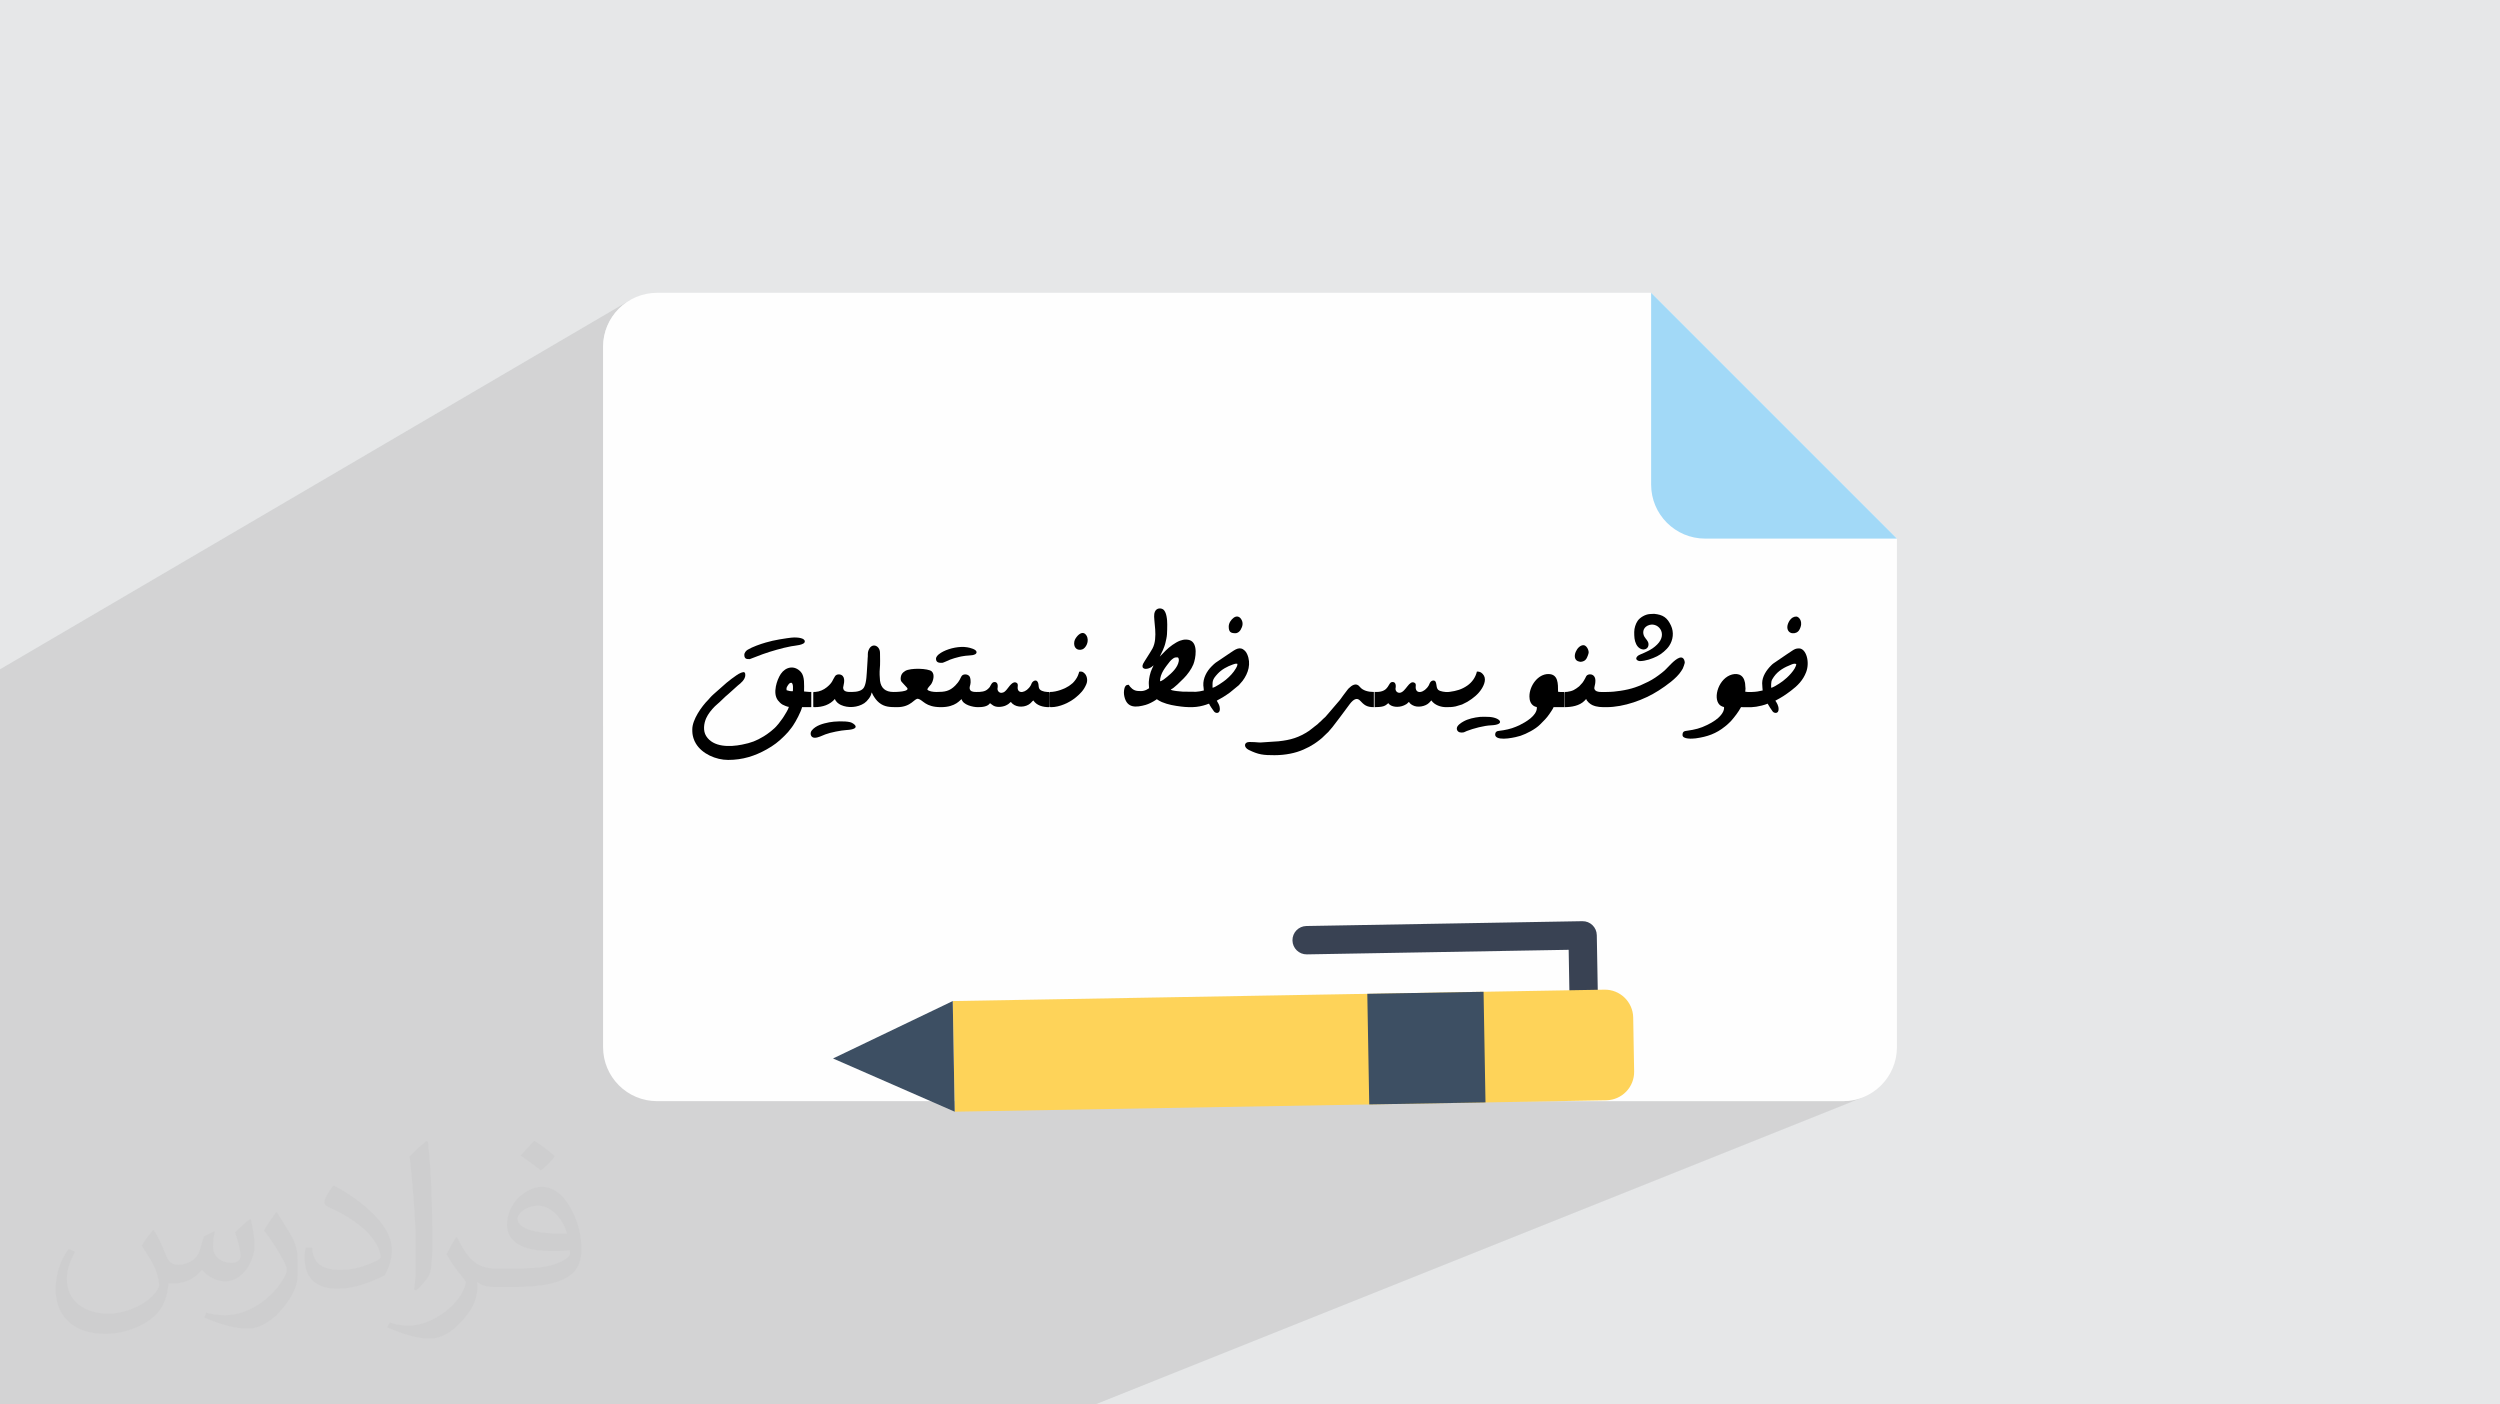 <?xml version="1.0" encoding="UTF-8"?>
<!DOCTYPE svg PUBLIC "-//W3C//DTD SVG 1.1//EN" "http://www.w3.org/Graphics/SVG/1.1/DTD/svg11.dtd">
<!-- Creator: CorelDRAW 2020 (64-Bit) -->
<svg xmlns="http://www.w3.org/2000/svg" xml:space="preserve" width="94.192mm" height="52.917mm" version="1.1" style="shape-rendering:geometricPrecision; text-rendering:geometricPrecision; image-rendering:optimizeQuality; fill-rule:evenodd; clip-rule:evenodd"
viewBox="0 0 9404.92 5283.66"
 xmlns:xlink="http://www.w3.org/1999/xlink"
 xmlns:xodm="http://www.corel.com/coreldraw/odm/2003">
 <defs>
  <style type="text/css">
   <![CDATA[
    .fil5 {fill:black}
    .fil0 {fill:#E6E7E8}
    .fil3 {fill:#FEFEFE;fill-rule:nonzero}
    .fil7 {fill:#FED359;fill-rule:nonzero}
    .fil4 {fill:#A2D9F7;fill-rule:nonzero}
    .fil8 {fill:#3D4F63;fill-rule:nonzero}
    .fil6 {fill:#394253;fill-rule:nonzero}
    .fil2 {fill:#373435;fill-opacity:0.031}
    .fil1 {fill:#2B2A29;fill-opacity:0.102}
   ]]>
  </style>
 </defs>
 <g id="Layer_x0020_1">
  <polygon class="fil0" points="-0,0 9404.92,0 9404.92,5283.66 -0,5283.66 "/>
  <polygon class="fil1" points="2161.66,5283.66 2097.76,5283.66 1736.99,5283.66 1606.66,5283.66 1463.47,5283.66 1031.35,5283.66 1031.32,5283.66 925.36,5283.66 906.83,5283.66 873.14,5283.66 860.15,5283.66 859.59,5283.66 856.5,5283.66 851.6,5283.66 841.17,5283.66 840.09,5283.66 821,5283.66 795.51,5283.66 778.95,5283.66 773.29,5283.66 768.39,5283.66 743.42,5283.66 742.75,5283.66 740.8,5283.66 733.39,5283.66 724.52,5283.66 693.29,5283.66 688.84,5283.66 677.05,5283.66 669.8,5283.66 647.68,5283.66 647.54,5283.66 606.9,5283.66 533.55,5283.66 425.6,5283.66 418.44,5283.66 359.28,5283.66 347.76,5283.66 331.53,5283.66 329.69,5283.66 322.55,5283.66 319.21,5283.66 319.18,5283.66 304.39,5283.66 297.86,5283.66 280.98,5283.66 270.02,5283.66 268.01,5283.66 260.76,5283.66 253.62,5283.66 240.77,5283.66 238.93,5283.66 222.55,5283.66 221.61,5283.66 217.51,5283.66 208.16,5283.66 198.11,5283.66 193.98,5283.66 161.59,5283.66 157.74,5283.66 149.8,5283.66 149.55,5283.66 144.49,5283.66 141.7,5283.66 121.21,5283.66 101.96,5283.66 101.72,5283.66 99.06,5283.66 98.96,5283.66 71.22,5283.66 47.23,5283.66 37.52,5283.66 26.17,5283.66 -0,5283.66 -0,5273.2 -0,5268.79 -0,5242.29 -0,5241.78 -0,5222.63 -0,5193.78 -0,5191.65 -0,5189.62 -0,5186.02 -0,5185.49 -0,5183.85 -0,5179 -0,5163.54 -0,5163.25 -0,5163 -0,5162.44 -0,5160.9 -0,5157.46 -0,5149.94 -0,5149.76 -0,5147.65 -0,5145.91 -0,5144.78 -0,5143.65 -0,5141.15 -0,5133.76 -0,5131.18 -0,5131.05 -0,5129.07 -0,5127.34 -0,5126.28 -0,5122.42 -0,5122.14 -0,5122.13 -0,5116.8 -0,5116.02 -0,5107.02 -0,5102.26 -0,5101.7 -0,5097.15 -0,5086.94 -0,5085.27 -0,5082.88 -0,5078.9 -0,5076.32 -0,5075.22 -0,5072.04 -0,5071.06 -0,5070.18 -0,5068.61 -0,5061.91 -0,5045.39 -0,5043.34 -0,5037.97 -0,5028.84 -0,5023.18 -0,4905.69 -0,4889.39 -0,4865.75 -0,4864.94 -0,4863.91 -0,4860.12 -0,4850.83 -0,4843.08 -0,4819.46 -0,4818.4 -0,4813.59 -0,4805.53 -0,4784.63 -0,4782.39 -0,4776.62 -0,4775.26 -0,4770.3 -0,4769.1 -0,4768.54 -0,4768.38 -0,4768.1 -0,4766 -0,4759.12 -0,4759.03 -0,4752.28 -0,4744.2 -0,4733.6 -0,4721.98 -0,4717.14 -0,4716.2 -0,4714.73 -0,4711.46 -0,4683.84 -0,4679.64 -0,4677.94 -0,4676.04 -0,4668.59 -0,4664.96 -0,4664.09 -0,4657.8 -0,4655.37 -0,4645.88 -0,4638.53 -0,4637.9 -0,4637.5 -0,4634.65 -0,4632.9 -0,4630.27 -0,4623.51 -0,4621.78 -0,4621.71 -0,4620.96 -0,4618.9 -0,4618.55 -0,4608.04 -0,4602.17 -0,4587.49 -0,4581.96 -0,4577.76 -0,4576.05 -0,4575.62 -0,4571.2 -0,4570.07 -0,4558.95 -0,4557.97 -0,4557.67 -0,4547.87 -0,4547.32 -0,4544.63 -0,4532.31 -0,4522.56 -0,4517.78 -0,4514.64 -0,4514.08 -0,4509.56 -0,4501.45 -0,4500.18 -0,4492.49 -0,4491.82 -0,4490.64 -0,4486.22 -0,4482.45 -0,4479.91 -0,4466.46 -0,4460.29 -0,4456.16 -0,4455.14 -0,4453.18 -0,4452.43 -0,4452.11 -0,4440.25 -0,4436.85 -0,4415.51 -0,4404.53 -0,4391.81 -0,4389.95 -0,4384.77 -0,4380 -0,4378.07 -0,4372.86 -0,4366.47 -0,4355.75 -0,4344.65 -0,4333.94 -0,4331.06 -0,4326.41 -0,4317.98 -0,4314.47 -0,4309.88 -0,4306.35 -0,4305.9 -0,4302.12 -0,4295.07 -0,4293.88 -0,4293.62 -0,4282.68 -0,4278.94 -0,4268.71 -0,4268.7 -0,4268.51 -0,4263.63 -0,4258.99 -0,4258.33 -0,4257.29 -0,4248 -0,4247.25 -0,4245.67 -0,4241.98 -0,4235.15 -0,4228.89 -0,4218.66 -0,4217.96 -0,4213.09 -0,4191.02 -0,4184.97 -0,4182.48 -0,4178.99 -0,4178.27 -0,4166.3 -0,4164.88 -0,4164.18 -0,4144 -0,4143.99 -0,4130.27 -0,4129.9 -0,4116.29 -0,4111.71 -0,4093.67 -0,4083.29 -0,4058.72 -0,4058.25 -0,4054.87 -0,4052.97 -0,4044.22 -0,4042.4 -0,4040.49 -0,4028.82 -0,4006.77 -0,4003.1 -0,3998.53 -0,3991.56 -0,3991.21 -0,3966.92 -0,3947.41 -0,3933.64 -0,3925.65 -0,2624.17 -0,2517.97 2375.05,1126.08 2358.31,1136.25 2342.66,1147.95 2328.24,1161.06 2315.12,1175.5 2303.42,1191.14 2293.24,1207.89 2284.68,1225.65 2277.85,1244.33 2272.84,1263.8 2269.76,1283.97 2268.72,1304.74 2268.72,2730.63 2820.14,2440.17 2828.32,2436.17 2836.99,2432.37 2845.96,2428.78 2855.04,2425.44 2864.01,2422.36 2872.71,2419.58 2880.94,2417.11 2887.14,2415.36 2893.44,2413.68 2899.83,2412.06 2906.31,2410.52 2912.85,2409.07 2919.45,2407.71 2926.1,2406.45 2932.79,2405.29 2938.36,2404.37 2945.18,2403.26 2952.81,2402.07 2960.83,2400.88 2968.81,2399.79 2976.33,2398.89 2982.97,2398.28 2988.31,2398.06 2993.75,2398.17 2999.96,2398.57 3006.49,2399.37 3012.87,2400.67 3018.63,2402.57 3023.32,2405.2 3026.48,2408.66 3027.64,2413.05 3026,2417.71 3021.56,2421.38 2803.56,2535.5 2803.66,2536 2803.83,2539.47 2803.11,2545.46 2801.13,2551.2 2798.1,2556.66 2794.29,2561.8 2789.91,2566.61 2785.19,2571.07 2780.39,2575.14 2775.74,2578.8 2741.23,2609.84 2740.29,2610.58 2739.5,2611.21 2738.8,2611.77 2738.15,2612.31 2737.53,2612.86 2736.86,2613.48 2736.11,2614.21 2735.24,2615.09 2734.36,2615.97 2733.6,2616.68 2732.91,2617.28 2732.26,2617.82 2731.6,2618.35 2730.9,2618.9 2730.11,2619.52 2729.19,2620.27 2706.67,2641.78 2705.8,2642.65 2705.05,2643.37 2704.39,2643.99 2703.75,2644.55 2703.1,2645.09 2702.41,2645.64 2701.61,2646.28 2700.68,2647.02 2690.73,2655.96 2962.86,2514.13 2972.88,2511.51 2983.16,2511.41 2993.45,2514 3003.45,2519.48 3012.89,2527.99 3017.72,2534.97 3021.1,2543.16 3023.27,2552.26 3024.5,2561.96 3024.56,2563.18 3283.64,2428.95 3291.34,2428.66 3298.6,2431.61 3304.7,2437.42 3308.89,2445.72 3310.45,2456.12 3310.5,2463.53 3310.61,2471.14 3310.73,2478.87 3310.81,2486.62 3310.8,2494.31 3310.64,2501.86 3310.27,2509.18 3309.65,2516.19 3309.27,2520.91 3309.06,2526.51 3309,2532.68 3309.09,2539.09 3309.29,2545.44 3309.6,2551.42 3310,2556.7 3310.48,2560.97 3312.47,2570.56 3312.77,2571.39 3405.4,2523.93 3407.61,2523.03 3546.03,2452.12 3548.61,2450.8 3558.53,2446.32 3569.27,2442.36 3580.58,2439.05 3592.28,2436.44 3604.14,2434.65 3607.13,2434.43 6211.5,1101.54 6211.5,1823.03 6212.54,1843.81 6215.62,1863.98 6220.63,1883.46 6227.46,1902.12 6236.02,1919.88 6246.2,1936.64 6257.9,1952.28 6271.02,1966.7 6285.44,1979.82 6301.09,1991.51 6317.85,2001.69 6335.61,2010.25 6354.28,2017.08 6373.75,2022.09 6393.93,2025.16 6414.71,2026.21 7136.2,2026.21 6282.51,2424.46 6279.2,2430.1 6275.13,2435.58 6270.31,2441.12 6264.87,2446.6 6258.96,2451.89 6252.75,2456.89 6246.37,2461.46 6239.99,2465.52 6233.74,2468.92 6226.54,2472.33 5999.79,2577.95 5998.9,2581.57 5998.12,2584.93 5997.74,2587.93 5997.97,2590.8 5999.01,2593.75 6002.05,2597.67 6006.49,2600.38 6011.97,2602.1 6018.2,2603.04 6024.83,2603.4 6031.55,2603.4 6038.03,2603.25 6040.49,2603.21 6316.83,2474.9 6323.55,2473.5 6329.55,2474.84 6331.39,2476.11 6333.05,2477.8 6334.49,2479.87 6335.71,2482.23 6336.69,2484.85 6337.41,2487.65 6337.84,2490.58 6337.99,2493.57 6337.73,2495.15 6337,2497.71 6335.95,2500.92 6334.72,2504.45 6333.42,2507.97 6332.2,2511.16 6331.2,2513.65 6331.01,2514.09 6746.79,2321.69 6750.16,2320.45 6753.74,2319.67 6757.53,2319.4 6761.51,2320.3 6765.85,2322.93 6769.99,2327.21 6773.41,2333.03 6775.52,2340.32 6775.82,2348.95 6773.74,2358.86 6768.73,2369.94 6763.8,2375.93 6757.29,2380.05 3474.29,3892.53 3475,3932.94 6507.47,2540.41 6516.14,2537.42 6525.12,2535.79 6534.01,2535.79 6542.47,2537.71 6543.13,2538.07 6750.41,2442.98 6753.46,2441.6 6756.57,2440.57 6759.91,2439.84 6763.61,2439.41 6767.82,2439.27 6777.25,2441.51 6785.37,2447.77 6791.98,2457.31 6796.84,2469.41 6799.76,2483.33 6800.49,2498.35 6798.85,2513.74 6794.59,2528.77 6789.81,2539.71 6784.25,2549.84 6777.97,2559.26 6771.01,2568.03 6763.4,2576.29 6755.2,2584.1 6746.45,2591.55 6737.19,2598.74 6729.17,2604.67 6722,2609.85 6715.36,2614.46 6708.92,2618.71 6702.38,2622.78 6695.4,2626.87 6687.67,2631.2 6678.86,2635.92 6680.91,2639.02 6683,2642.41 6685.04,2646.04 6686.94,2649.94 6688.58,2654.06 6689.88,2658.42 6690.73,2662.99 6691.04,2667.76 6690.28,2673.87 6688.24,2678.13 6685.27,2680.72 4701.58,3577.16 5519.73,3562.86 5529.05,3563.63 5537.76,3566.17 5545.65,3570.28 5552.58,3575.79 5558.33,3582.52 5562.72,3590.27 5565.55,3598.88 5566.65,3608.16 5569.77,3785.85 5568.99,3795.16 5566.45,3803.87 5562.34,3811.78 5556.83,3818.71 5550.1,3824.45 5542.34,3828.84 4826.55,4136.87 4826.65,4142.46 5617.26,4142.46 5633.21,4137.2 5620.64,4142.46 6932.96,4142.46 6953.74,4141.41 6973.92,4138.33 6993.4,4133.32 7012.07,4126.49 4119.75,5283.66 4084.19,5283.66 2893.77,5283.66 2878.39,5283.66 2536.87,5283.66 2207.76,5283.66 "/>
  <path class="fil2" d="M578.49 4627.69c17.95,27.21 29.6,53.36 40.96,82.43 8.45,16.91 12.93,48.09 52.57,48.09 11.61,0 28.28,-3.42 43.06,-11.61 16.63,-8.73 29.32,-21.94 35.94,-42l15.85 -53.36 38.57 -19.02 2.64 2.64c-5.27,20.09 -6.59,39.36 -6.59,54.43 0,44.63 38.57,61.56 69.22,61.56 17.95,0 34.09,-8.73 34.09,-25.11 0,-21.13 -8.98,-57.06 -20.62,-89.29 17.95,-17.95 35.94,-35.94 56.53,-50.47l3.17 1.6c8.98,38.04 14,75.56 14,100.66 0,24.57 -10.83,51.79 -19.81,69.49 -18.49,34.87 -51.25,62.62 -90.87,62.62 -30.1,0 -63.65,-15.07 -86.66,-43.06l-1.32 0c-21.66,26.96 -55.22,51.25 -108.86,51.25l-16.63 0c-2.64,35.41 -10.29,60.49 -21.94,82.95 -31.95,62.34 -126.81,106.47 -216.1,106.47 -124.17,0 -186.51,-71.59 -186.51,-166.96 0,-58.91 19.27,-113.6 48.88,-152.42l24.29 10.04c-18.49,35.41 -30.91,68.68 -30.91,101.45 0,89.29 72.66,131.83 156.4,131.83 77.68,0 173.83,-49.41 191.28,-106.72 -6.59,-62.62 -30.1,-91.93 -66.04,-148.99 10.83,-19.02 24.83,-38.04 42.28,-58.38l3.17 0 0 0 0 0 -0.02 -0.09zm1432.13 -336.04c26.15,16.39 51.79,35.66 76.87,57.85 -14,19.81 -31.45,37.79 -53.11,53.64 -25.11,-20.34 -50.19,-37.79 -75.84,-56.27 17.42,-19.55 34.62,-38.29 52.04,-55.22l0 0 0 0 0 0 0 0 0 0 0.03 0zm13.47 244.11c-42.28,0 -76.87,27.75 -76.87,48.34 0,44.13 84.53,57.85 185.72,57.31 -12.68,-51.79 -57.06,-105.68 -108.86,-105.68l0.01 0.03zm-94.86 236.19c54.96,0 103.04,-1.6 139.74,-10.83 40.96,-10.29 75.56,-30.91 75.56,-45.17 0,-3.7 0,-8.19 -1.32,-11.89 -22.98,2.11 -49.41,2.11 -72.38,2.11 -74.49,0 -131.55,-16.91 -154.02,-58.66 -5.55,-11.61 -9.51,-24.57 -9.51,-39.36 0,-40.43 17.42,-79.79 48.09,-107 25.61,-22.45 53.89,-36.44 82.67,-36.44 52.04,0 93.51,41.75 122.57,107.54 15.85,35.94 26.68,77.4 26.68,129.72 0,34.87 -9.51,64.19 -31.17,85.85 -40.43,39.11 -114.92,53.89 -229.04,53.89l-51.79 0 0 0 -13.47 0c-28.28,0 -48.62,-5.02 -64.72,-17.42l-2.64 0c0.79,6.59 1.32,12.93 1.32,19.02 0,25.61 -8.45,58.38 -25.61,84.53 -50.72,75.3 -105.68,108.04 -153.24,108.04 -48.09,0 -107,-18.49 -160.11,-42.54l9.51 -18.49c17.17,7.13 40.96,11.89 73.7,11.89 85.85,0 198.66,-82.43 212.66,-163 -3.17,-6.59 -8.98,-15.32 -17.17,-24.57 -25.11,-29.85 -40.96,-54.68 -55.75,-80.83 12.68,-25.11 24.29,-45.17 35.13,-63.4l4.49 -0.53c36.72,74.77 69.99,117.55 144.23,117.55l11.61 0 0 0 53.89 0 0 0 0 0 0 0 0 0 0 0 0.09 0.01zm-371.98 79c6.34,-34.34 6.87,-72.91 6.87,-108.86l0 -53.36c0,-99.6 -12.68,-244.36 -22.98,-338.68 17.95,-19.27 43.06,-42 62.87,-57.31l5.81 1.6c13.47,118.62 16.63,256 16.63,383.06 0,33.3 -1.32,65.79 -4.49,89.55 -1.85,30.1 -19.27,52.83 -56.53,87.7l-8.19 -3.7zm-382.8 -157.19c1.85,46.77 24.83,83.49 105.15,83.49 49.93,0 92.19,-12.93 138.96,-35.13 8.45,-3.7 12.93,-8.73 12.93,-12.93 0,-29.32 -22.45,-68.15 -60.23,-103.55 -36.72,-33.3 -85.34,-62.62 -130.76,-82.18 -15.6,-6.59 -20.62,-13.47 -20.62,-20.09 0,-13.47 17.95,-41.75 32.77,-62.09l5.02 -0.53c52.04,27.21 110.17,67.64 153.24,112.53 39.11,41.47 63.4,83.49 63.4,129.19 0,33.81 -10.29,65.51 -26.96,95.11 -57.06,28.79 -117.83,50.72 -178.06,50.72 -73.17,0 -123.1,-34.34 -123.1,-114.92 0,-8.73 0,-22.19 3.17,-39.64l25.11 0 0 0 0 0 0 0 0 0 0 0 -0.02 0zm-132.37 -132.9l45.45 73.45c16.63,27.21 32.23,56.81 32.23,103.55l0 59.7c0,48.34 -30.91,100.13 -80.83,151.38 -39.11,34.62 -73.7,49.41 -105.68,49.41 -47.55,0 -101.98,-14.79 -164.85,-41.75l7.13 -18.49c19.81,5.27 42.79,9.77 71.06,9.77 90.36,-0.53 182.8,-66.57 225.08,-147.15 5.02,-9.26 6.87,-17.95 6.87,-24.04 0,-9.26 -5.02,-19.55 -8.98,-28.79 -22.98,-43.31 -48.62,-82.95 -76.87,-119.68 14.79,-23.25 29.6,-45.7 45.7,-67.9l3.7 0.53 0 0 0 0 0 0 0 0 0 0 -0.02 0.01z"/>
  <g id="_1925631568976">
   <path class="fil3" d="M7136.2 3939.27l0 -1913.05 -924.7 -924.67 -3739.59 0c-112.21,0 -203.19,90.99 -203.19,203.2l0 2634.52c0,112.23 90.98,203.19 203.19,203.19l4461.06 0c112.24,0 203.23,-90.96 203.23,-203.19z"/>
   <path class="fil4" d="M6211.5 1101.54l0 721.49c0,112.23 90.97,203.18 203.21,203.18l721.49 0 -924.7 -924.67z"/>
   <g>
    <path class="fil5" d="M3203.69 2603.15c-14.47,0 -31.83,0.28 -31.83,-16.86 0,-4.16 9.94,-30.63 -1.6,-43.35 -7.13,-7.85 -22.75,-8.25 -28.8,0.8 -9.85,14.74 -8.75,23.42 -30.69,41.41 -12.24,10.03 -27.75,16.94 -43.9,17.9 -3.7,0.23 -7.39,-1.1 -7.39,2.92l0 51.5c0,3.15 2.21,2.82 4.68,2.82 31.07,0 57.84,-9.11 76.79,-30.9 2.65,9.91 13.53,18.54 22.35,22.6 27.58,12.66 63.45,9.66 88.17,-6.66 10.58,-7 26.84,-26.54 27.14,-40.29 2.94,2.16 3.72,6.72 5.8,10.12 6.66,10.94 12.54,19.84 22.51,28.06 20.18,16.63 41.19,17.07 68.15,17.07 53.7,0 64.85,-34.51 79.03,-31.33 18.41,4.11 26.44,31.33 85.79,31.33 56.83,0 71.91,-28.42 77.72,-29.97 4.96,21.3 42.14,29.97 60.87,29.97 15.62,0 36.79,-1.41 45.89,-14.99 7.85,5.26 13.83,14.05 33.71,14.05 9.34,0 20.04,-2.51 26.24,-5.6 14.2,-7.09 10.21,-7.44 18.71,-13.13 13.49,20.15 45.61,22.23 65.75,10.5 10.73,-6.25 11.79,-11.19 18.53,-16.13 12.6,18.82 35.19,25.29 58.99,25.29 2.16,0 2.82,-0.66 2.82,-2.82 0,-61.55 3.61,-53.85 -9.36,-54.33 -6.36,-0.23 -14.35,-1.8 -20.11,-4.23 -18.08,-7.66 -8.54,-21.7 -16.39,-34.18 -6.2,-9.85 -18.3,-2.3 -21.93,5.3 -1.44,3.03 -1.93,5.17 -3.42,7.82 -16.59,29.3 -49.6,34.46 -49.6,9.39 0,-6.55 2.84,-13.87 -3.42,-18.11 -15.31,-10.38 -30.19,16.95 -38,25.38 -4.95,5.35 -8.96,10.68 -18.22,11.8 -8.84,1.07 -16.21,-6.22 -16.21,-15.33 0,-1.8 5.79,-25.28 -11.23,-25.28 -10,0 -13.76,12.2 -17.8,18.71 -1.67,2.69 -3.93,4.44 -6.3,6.82 -11.25,11.33 -27.34,11.93 -43.32,11.93 -7.72,0 -18.97,-0.27 -23.4,-6.56 -6.52,-9.24 0.93,-19.06 0.93,-29.03 0,-8.17 -0.07,-18.83 -5.33,-24.63 -6.83,-7.53 -22.39,-8.34 -28.42,0.24 -2.72,3.85 -4.23,8.45 -6.7,12.97 -4.62,8.53 -10.74,16.27 -17.37,22.9 -21.17,21.17 -38.8,24.11 -70.46,24.11 -12.25,0 -29.9,-2.29 -34.65,-9.37 1.55,-6.66 10.22,-13.8 14.19,-19.52 7.87,-11.38 15.28,-36.9 2.42,-48.6 -12.8,-11.65 -79.92,-13.7 -99.58,-1.74 -11.25,6.84 -17.23,15.14 -17.23,30.52 0,8.36 5.02,12.04 9.85,17.3l13.05 14.12c17.17,17.19 -45.4,17.27 -50.04,17.27 -30.85,0 -46.77,-15.09 -50.54,-42.18 -1.36,-9.79 -2.08,-33.65 -0.83,-44.78 2.04,-18.18 0.8,-40.66 0.8,-60.07 0,-30.2 -35.91,-42.01 -45.19,-3.06 -0.94,3.94 -0.5,10.78 -0.66,16.2 -0.16,5.24 -1.01,8.44 -0.97,14.95l-1.83 30.02c-1.66,21.13 -1.62,52.15 -10.94,70.52 -7.17,14.16 -26.22,18.39 -47.17,18.39z"/>
    <path class="fil5" d="M4561.54 2587.22c0,-24.41 -2.02,-29.56 18.95,-52.22 15.48,-16.71 36.09,-27.71 57.47,-35.23 6.23,-2.2 10.5,-4.01 17.22,-2.45 0,7.31 -2.9,12.06 -5.65,16.82 -10.04,17.34 -22.66,30.08 -37.71,42.82 -8.16,6.9 -41.39,30.05 -50.28,30.25zm-221.93 -84.28l0 0zm24.34 59.94c0,-29.73 21.42,-54.06 37.46,-74.92 2.81,-3.66 5.89,-6.02 9.65,-9.09 6.99,-5.72 10.29,-5.9 18.44,-5.9 5.44,0 5.75,9.98 5,14.32 -4.23,24.56 -25.95,44.28 -44.54,59.45 -5.55,4.52 -18.05,15.47 -26.01,16.14zm-1.87 -91.77l0 0zm0.94 -0.94l-0.94 0.94 0.94 -0.94zm-23.41 32.77c-1.2,5.15 -9.9,17.56 -14.29,38.16 -1.44,6.75 -2.8,14.72 -3.45,22.76 -0.77,9.36 0.89,17.27 0.89,25.24 -13.01,8.71 -23.1,12.47 -43.88,10.16 -15.97,-1.77 -25.66,-12.45 -32.91,-23.27 -9.88,0 -13.96,5.22 -16.15,14.76 -2.09,9.11 -2.32,18.65 -0.15,28.7 9.92,46.15 45.03,42.01 79.99,32.4 11.34,-3.12 27.15,-11.23 37.26,-17.97l3.32 -2.3c1.71,-1.31 0.65,-0.5 1.54,-1.28 6.21,4.16 11.44,7.65 19.12,10.85 23.7,9.91 46.85,13.71 72.91,16.98 17.69,2.23 39.7,3.06 56.78,1.12 8.62,-0.98 17.27,-2.63 25.18,-4.79 3.35,-0.92 8,-2.36 11.54,-3.43 4.27,-1.3 6.8,-2.87 11.11,-3.86 0.96,4.08 14.88,24.83 18.98,29.72 7.67,9.13 26.23,7.88 20.78,-17.97 -1.92,-9.09 -6.99,-15.93 -10.72,-22.99 4,-2.69 8.09,-4.43 12.57,-7.09 4.74,-2.82 8.34,-4.81 13.01,-7.59 8.4,-4.99 16.33,-10.81 24.04,-16.23l33.45 -27.43 13.91 -16.06c21.94,-29.1 32.97,-65.43 17.25,-100.73 -1.95,-4.37 -4.82,-9.1 -8.17,-12.42 -18.99,-18.84 -35.68,-5.48 -55.51,7.74l-36.33 24.53c-17.88,11.92 -19.3,11.91 -34.13,26.74 -18.22,18.21 -32.15,44.48 -30.67,71.4 0.35,6.47 1.88,11.31 1.88,18.73 -19.53,4.55 -11.03,2.53 -29.71,4.95l-49.63 -0.53c-4.13,-0.56 -11.82,-1.1 -16.27,-1.53 -5.71,-0.56 -10.61,-0.98 -15.77,-2.03 -4.47,-0.91 -10.82,-1.4 -13.18,-4.61 10.68,-2.86 39.9,-32.95 48.47,-41.44 13.78,-13.61 29.61,-35.06 36.76,-53.14 8.71,-21.99 18.61,-79.16 -13.22,-90.74 -7.05,-2.57 -17.2,-3.2 -25.6,-1.45 -4.03,0.84 -8.23,2.03 -11.64,3.33 -17.81,6.87 -39.77,23.11 -53.26,36.64l-22.71 23.17 11.9 -24.61c3.89,-9.84 7.23,-17.14 9.57,-27.9 2.21,-10.14 4.99,-20.26 5.68,-31.77 0.7,-11.55 0.91,-23.66 0.96,-36.54 0.07,-16.06 -2.01,-48.91 -16.53,-57.44 -9.9,-5.82 -28.45,-4.79 -32.2,17.17 -4.02,23.57 15.46,89.75 -6.84,130.82 -7.68,14.13 -32.45,51.23 -35.3,57.41 -8.88,19.31 9.57,24.01 28.75,13.76 5.54,-2.96 6.49,-5.37 10.6,-8.13z"/>
    <path class="fil5" d="M2976.13 2568.49c9.96,0 6.62,29.16 6.56,31.84 -14.52,0 -11.58,-0.99 -23.41,-3.74 -0.5,-6.01 -1.94,-8.47 4.1,-17.43 3.39,-5.04 6.9,-10.66 12.75,-10.66zm-8.43 90.84c-2.25,9.66 -13.62,27.32 -19.47,36.71 -1.55,2.48 -2.82,4.19 -4.5,6.74l-14.81 19.83c-2.02,2.56 -3.35,3.56 -5.23,6.01 -9.87,12.89 -35.09,32.16 -49.8,41.03 -29.82,17.95 -47.47,24.59 -82.62,31.62 -45.3,9.07 -107.84,10.42 -134.66,-32.19 -12.47,-19.82 -8.82,-47.49 0.21,-67.61 7.11,-15.85 20.15,-31.84 32.52,-44.27l11.34 -10.18c2.71,-2.17 3.47,-2.7 5.99,-5.24l22.52 -21.51c2.66,-2.22 3.52,-2.6 6.05,-5.18 2.52,-2.59 3.27,-3.09 5.99,-5.25l34.51 -31.04c12.01,-9.18 28.09,-23.03 28.09,-39.33 0,-10.04 -3.38,-13.74 -16.08,-8.59 -6.35,2.58 -11.51,5.73 -16.88,9.34 -15.25,10.22 -23.24,16.96 -37.39,28.16l-41.79 36.88c-3.01,3.02 -4.21,3.88 -7.45,6.59 -3.37,2.83 -10.28,9.74 -13.11,13.11 -2.55,3.05 -3.25,4.14 -6.12,6.99 -25.94,25.66 -60.64,75.71 -60.64,111.67 0,13.15 0.49,20.07 4.33,33.12 2.24,7.61 5.56,14.48 9.3,20.67 23.31,38.63 75.33,61.39 121.22,61.39 54.93,0 100.73,-14.93 144.86,-39.62 26.35,-14.74 44.64,-28.61 66.54,-50.51 10.63,-10.62 18.03,-18.58 27,-31.06 2.2,-3.06 3.82,-5.25 5.84,-8.21 10.94,-16.02 29.87,-51.89 33.89,-69.12l34.65 0 0 -57.12c-14.51,0 -20.69,-1.74 -27.16,-1.88 0,-23.87 3.1,-56.51 -11.94,-73.28 -24.15,-26.94 -57.36,-19.45 -75.55,7.33 -8.03,11.84 -15.39,30.35 -18.58,46.97 -3.92,20.42 -2.58,38.65 7.86,52.58 3.77,5.05 11.28,12.61 17.03,15.74 4.46,2.43 18.36,8.6 24.05,8.73z"/>
    <path class="fil5" d="M6662.94 2587.22c0,-22.18 -0.42,-25.8 9.91,-40.66 16.63,-23.91 40.38,-36.38 66.59,-46.72 6.63,-2.62 12.79,-4.38 18.09,-1.59 -1.68,20.13 -33.46,51.44 -50.42,63.83 -4.68,3.41 -8.8,6.32 -13.81,9.6 -5.98,3.91 -23.82,15.4 -30.35,15.54zm-33.71 -16.85c0,12.99 1.87,22.27 1.87,27.16l-19.52 3.88c-9.71,1.68 -36.06,3.13 -46.03,0.8 0,-5.53 0.93,-6.5 1.01,-11.24 0.09,-5.09 -0.99,-6.48 -1.01,-12.17 -0.01,-7.82 -1.7,-15.29 -3.99,-21.29 -10.85,-28.42 -41.9,-25.15 -62.12,-12.99 -43.64,26.27 -57.1,101.08 -19.08,113.86 4.08,1.37 5.59,0.2 5.59,4.7 0,18.49 -19.96,37.39 -33.15,46.45 -12.58,8.63 -16.55,10.65 -30.83,17.85 -24.29,12.25 -46.66,17.74 -74.08,21.45 -10.55,1.42 -18.32,1.99 -18.32,16.33 0,16.44 37.67,14.15 49.91,12.46 43.66,-6.02 76.85,-17.84 109.92,-44.6 2.15,-1.74 3.77,-2.83 5.69,-4.6 5.84,-5.45 11.88,-10.25 17.3,-16.41 13.3,-15.11 27.9,-34.1 37.23,-51.73 35.38,0 45.3,2.19 78.29,-5.99 6.17,-1.53 17.04,-4.79 21.91,-7.12 5.48,10.35 12.11,19.55 18.7,29.06 5.1,7.36 22.51,10.52 22.51,-8.46 0,-13 -6.88,-23.92 -12.18,-31.84 25.2,-13.33 35.54,-20.18 58.33,-37.18 25.33,-18.9 45.71,-39.64 57.4,-69.96 15.02,-38.96 -0.1,-89.5 -26.77,-89.5 -12.05,0 -17.09,2.94 -27.53,9.92 -6.91,4.63 -12.75,8.5 -19.67,13.11l-49 33.41c-3.99,2.96 -5.5,4.51 -8.92,7.94 -17.04,17.06 -33.48,41.05 -33.48,66.72z"/>
    <path class="fil5" d="M6043.95 2603.15c-14.75,0 -38.95,2.84 -44.94,-9.4 -4.03,-8.22 2.81,-13.03 2.81,-33.69 0,-17.72 -12.89,-26.47 -26.83,-22.15 -7.07,2.19 -8.8,8.12 -11.88,14.35 -2.98,6.01 -6.37,11.23 -9.97,16.25l-12.58 13.64c-15.65,12.15 -23.66,17.66 -44.92,20.62 -13.43,1.87 -9.93,-9.94 -9.93,57.5 26.63,0 56.41,-5.3 74.69,-23.64 1.98,-1.98 5.26,-6.15 6.78,-7.26 1.96,8.4 14.58,19.29 22.87,23.03 18.08,8.15 34.04,7.88 53.93,7.88 64.63,0 141.12,-27.2 195.9,-62.57 27.16,-17.53 67.29,-45.37 84.98,-73.27 1.91,-3.01 4.12,-6.22 5.7,-9.29 1.2,-2.35 7.46,-18.99 7.46,-21.58 0,-8.02 -3.28,-15.99 -8.45,-18.73 -14.73,-7.84 -40.77,20.66 -49.84,29.73 -11.11,11.11 -14.42,15.96 -28.39,26.87 -15.86,12.38 -32.19,23.98 -50.35,32.99 -37.42,18.56 -62.12,27.79 -105.11,34.42 -16.64,2.57 -33.2,4.29 -51.9,4.29z"/>
    <path class="fil5" d="M4700.14 2791.37c-20.81,0 -22.25,19.98 -2.52,29.67 37.19,18.27 55.07,19.96 97.09,19.96 20.84,0 41.38,-2.17 58.93,-5.68 9.01,-1.81 17.73,-3.91 26.18,-6.6 19.12,-6.07 28.41,-10.83 45.37,-19.24l20.48 -12.3c3.48,-2.33 5.97,-4.25 9.37,-6.55 3.56,-2.42 6.01,-4.58 9.59,-7.27 3,-2.26 6.23,-4.68 8.74,-7.19l24.81 -23.87c1.86,-1.93 1.87,-2.28 3.35,-4.13l11.67 -13.62c15.59,-19.24 40.15,-53.32 56.3,-74.8 9.9,-13.15 26.3,-39 43.27,-27.25l3.07 2.57c15.41,16.08 24.13,25.21 52.51,25.21l0 -57.12c-20.3,0 -41.64,-4.91 -53.24,-19.81 -13.13,-16.87 -30.15,-4.99 -41.59,6.45 -2.22,2.21 -2.48,2.8 -4.29,5.06 -12.53,15.56 -17.47,23.69 -28.76,38.67l-48.4 56.48c-6.81,7.73 -4.97,6.6 -14.49,14.55 -3.46,2.91 -6.57,6.57 -9.86,9.82 -2.2,2.18 -2.88,2.36 -5.12,4.23 -2.08,1.74 -3.23,3.3 -5.18,5.12l-32.55 25.5c-37.78,25.18 -69.27,34.66 -115.03,39.49l-53.55 3.58c-7.31,-0.04 -11.92,1.49 -18.66,0.9 -11.91,-1.05 -24.38,-1.83 -37.51,-1.83z"/>
    <path class="fil5" d="M5392.18 2560.06c-6.61,0 -11.13,5.09 -13.46,9.95 -1.44,3.03 -1.92,5.17 -3.41,7.82 -16.46,29.04 -49.61,35.66 -49.61,7.52 0,-5.3 2.71,-12.61 -4,-16.6 -20.77,-12.34 -32.85,34.8 -55.65,37.54 -5.59,0.68 -16.2,-3.05 -16.2,-15.33 0,-1.45 5.89,-25.28 -11.24,-25.28 -18.67,0 -9.6,37.46 -60.87,37.46l-6.55 0 0 57.12c10.2,0 23.55,-0.58 32.41,-3.18 11,-3.22 13.47,-8.05 19.09,-11.81 10.27,15.35 38.96,17.44 58.98,8.42 15.18,-6.84 12.36,-8.83 18.74,-13.1 4.52,6.75 6.98,8.57 14.43,12.73 17.64,9.86 47.56,4.39 61.21,-9.2 2.16,-2.15 7.08,-8 8.65,-9.16 11.58,17.3 35.92,25.65 56.21,25.32 13.83,-0.23 20.59,0.16 35.49,-2.92l23.76 -7.13 19.94 -10.03c20.9,-12.69 40.85,-28.14 53.94,-49.07 10.1,-16.16 19.44,-39.52 3.82,-55.7 -5.73,-5.94 -10.42,-9.11 -21.8,-9.11 -5.12,22 -18.29,40.46 -36.13,52.84 -21.18,14.7 -41.04,19.98 -65.55,23.41 -2.07,0.29 -4.96,0.73 -7.34,0.82 -9.81,0.33 -28.27,-1.64 -36.03,-7.88 -0.16,-0.12 -0.37,-0.3 -0.51,-0.43 -0.15,-0.13 -0.35,-0.32 -0.48,-0.46 -10.15,-9.96 -1.98,-34.6 -17.85,-34.6z"/>
    <path class="fil5" d="M5753.65 2620c0,15.23 4.72,28.65 17.21,36.16 7.71,4.63 10.88,1.48 10.88,5.98 0,30.67 -42.28,54.38 -65.86,66.19 -4.55,2.29 -9.29,3.93 -13.76,5.9 -17.08,7.55 -41.87,12.88 -60.94,14.92 -4.45,0.47 -10.18,1 -13.58,5.14 -2.96,3.61 -3.76,10.9 -1.48,14.73 12.23,20.46 80.44,3.57 93.93,-0.94 22.73,-7.6 56.22,-24.88 73.63,-42.49 13.9,-14.06 24.44,-23.48 36.01,-40.78 3.15,-4.7 13.69,-19.84 14.79,-24.54l40.27 0 0 -57.12c-8.7,0 -16.17,0.75 -23.4,-0.94 0,-29.57 1.11,-66.49 -36.52,-66.49 -39.12,0 -71.17,44.02 -71.17,84.28z"/>
    <path class="fil5" d="M6147.89 2377.46c0,17.15 0.3,31.32 7.47,45.91 14.52,29.51 48.41,23.66 46.18,-1.32 -1,-11.16 -9.81,-17.28 -15.33,-26.73 -7.49,-12.8 -6.57,-32.51 11.9,-41.62 37.03,-18.25 78.55,28.92 36.18,70.81 -6.25,6.18 -10.13,9.28 -17.35,14.49 -6.55,4.72 -13.72,8.18 -20.97,11.81 -7.59,3.79 -14.64,6.95 -22.66,10.11 -5.21,2.06 -11.29,5.03 -14.88,9.48 -9.57,11.84 6.78,16.61 10.06,16.61 21.95,0 46.79,-8.96 65.24,-18.1 16.35,-8.11 35.76,-24.37 45.46,-38.82 15.08,-22.47 18.72,-51.49 6.98,-76.68 -14.05,-30.14 -29.96,-40.91 -63.54,-44.22l-16.64 0.88c-16.6,1.21 -36.55,12.68 -45.39,25.78 -7.34,10.85 -12.71,27.15 -12.71,41.61z"/>
    <path class="fil5" d="M3950.04 2603.15l0 54.31c0,3.19 1.65,2.82 4.68,2.82 31.3,0 68.1,-16.67 91.99,-36.31 17.91,-14.72 31.44,-28.52 40.48,-51.3 5.65,-14.24 1.79,-31.9 -8.17,-40.44 -6.67,-5.72 -8.66,-5.87 -16.6,-5.87 -3.2,0 -3.34,3.73 -4.33,6.9 -1.14,3.62 -1.98,5.69 -3.28,8.91 -3.7,9.12 -12.29,20.79 -19.3,27.53l-13.72 10.61c-15.75,10.49 -46.02,22.85 -71.75,22.85z"/>
    <path class="fil5" d="M2800.08 2463.61c0,17.03 11.35,15.93 20.61,15.93l48.81 -18.61c16.62,-6.01 34.22,-11.42 51.92,-16.45 18.4,-5.22 35.17,-9.5 55.11,-13.25 13.54,-2.55 51.11,-4.29 51.11,-18.18 0,-13.04 -26.28,-14.99 -39.33,-14.99 -12.09,0 -42.69,5.11 -55.52,7.23 -17.86,2.95 -35.48,7.08 -51.85,11.82 -21.13,6.13 -49.38,15.93 -68.31,27.21 -5.66,3.37 -12.55,10.96 -12.55,19.29z"/>
    <path class="fil5" d="M3065.1 2775.45c12.48,0 27.9,-8.11 39.72,-12.71 19.37,-7.55 60.39,-15.31 79.18,-16.35 59.87,-3.3 27.6,-26.51 13.87,-29.73 -20.18,-4.73 -58.95,-3.27 -78.55,0.64 -23.12,4.61 -49.63,11.37 -65.21,30.31 -8.48,10.3 -4.86,27.84 10.99,27.84z"/>
    <path class="fil5" d="M5497.06 2755.79c12.45,0 10.04,-1.55 21.26,-5.9 25.27,-9.8 64.43,-20.13 91.11,-21.27 58.34,-2.49 32.36,-31.47 -12.19,-31.8 -9.75,-0.07 -19.72,-0.98 -29.8,0.11 -21.01,2.26 -44.58,7.11 -62.83,17.69 -8.43,4.89 -23.65,14.43 -24.07,25.34 -0.39,9.97 7.55,15.83 16.53,15.83z"/>
    <path class="fil5" d="M3521.15 2477.66c0,16.25 13.09,15.92 23.41,15.92 3.79,0 23.83,-9.76 29.95,-12.18 10.18,-4.04 20.7,-6.77 32.41,-9.74 5.85,-1.48 11.03,-2.6 17.17,-3.41 3.03,-0.41 5.47,-0.78 9,-1.31 11.13,-1.69 40.69,0.41 40.69,-13.62 0,-10.48 -24.21,-16.44 -35.15,-18.23 -28.81,-4.72 -64.81,3.12 -90.03,15.72 -7.42,3.71 -10.17,5.73 -16.63,10.52 -3.92,2.92 -10.82,10.47 -10.82,16.34z"/>
    <path class="fil5" d="M4622.41 2356.86c0,20.91 7.8,25.28 25.29,25.28 8.71,0 15.82,-6.72 19.29,-12.55 8.15,-13.66 11.09,-27.48 1.72,-41.24 -7.35,-10.79 -18.27,-11.45 -27.72,-4.42 -9.6,7.15 -18.58,19.89 -18.58,32.93z"/>
    <path class="fil5" d="M6723.81 2358.73c0,29.28 34.45,29.57 44.92,11.21 17.72,-31.03 -1.54,-50.54 -11.2,-50.54 -10.38,0 -18.57,5.87 -24.37,14.02 -3.83,5.38 -9.35,16.26 -9.35,25.31z"/>
    <path class="fil5" d="M4040.88 2420.54c0,18.28 13.29,27.8 30.12,22.65 13.77,-4.21 29.17,-31.64 15.97,-52.82 -10.68,-17.15 -26.52,-7.34 -36.34,5.27 -5.12,6.57 -9.75,13.65 -9.75,24.9z"/>
    <path class="fil5" d="M5946.56 2489.83c3.22,0 10.1,-2.06 12.51,-3.4 3.97,-2.25 6.18,-4.4 8.68,-8.19 3.61,-5.5 8.78,-19.51 8.78,-23.99 0,-10.98 -8.98,-27.15 -19.66,-27.15 -23.98,0 -46.15,47.45 -22.21,59.66 2.25,1.15 9.03,3.08 11.9,3.08z"/>
   </g>
  </g>
  <g id="_1925631572624">
   <path class="fil6" d="M4862.2 3537.9c0.51,29.49 24.8,52.94 54.29,52.43l984.8 -17.21 2.66 152.27c0.51,29.49 24.82,52.96 54.31,52.44 29.48,-0.52 52.94,-24.81 52.43,-54.31l-3.6 -205.64c-0.52,-29.49 -24.81,-52.94 -54.3,-52.43l-1038.16 18.15c-29.48,0.52 -52.94,24.81 -52.42,54.3z"/>
   <path class="fil7" d="M6144.03 3827.93l3.55 202.71c1.03,58.94 -45.92,107.57 -104.87,108.61l-2451.22 42.87 -0.02 -0.01 -7.26 -416.18 0 0 2451.21 -42.87c58.96,-1.04 107.59,45.92 108.61,104.87z"/>
   <polygon class="fil8" points="3133.81,3981.95 3584.2,3765.92 3591.47,4182.11 "/>
   <polygon class="fil8" points="5143.74,3738.65 5151.01,4154.84 5588.39,4147.19 5581.11,3731 "/>
  </g>
 </g>
</svg>
